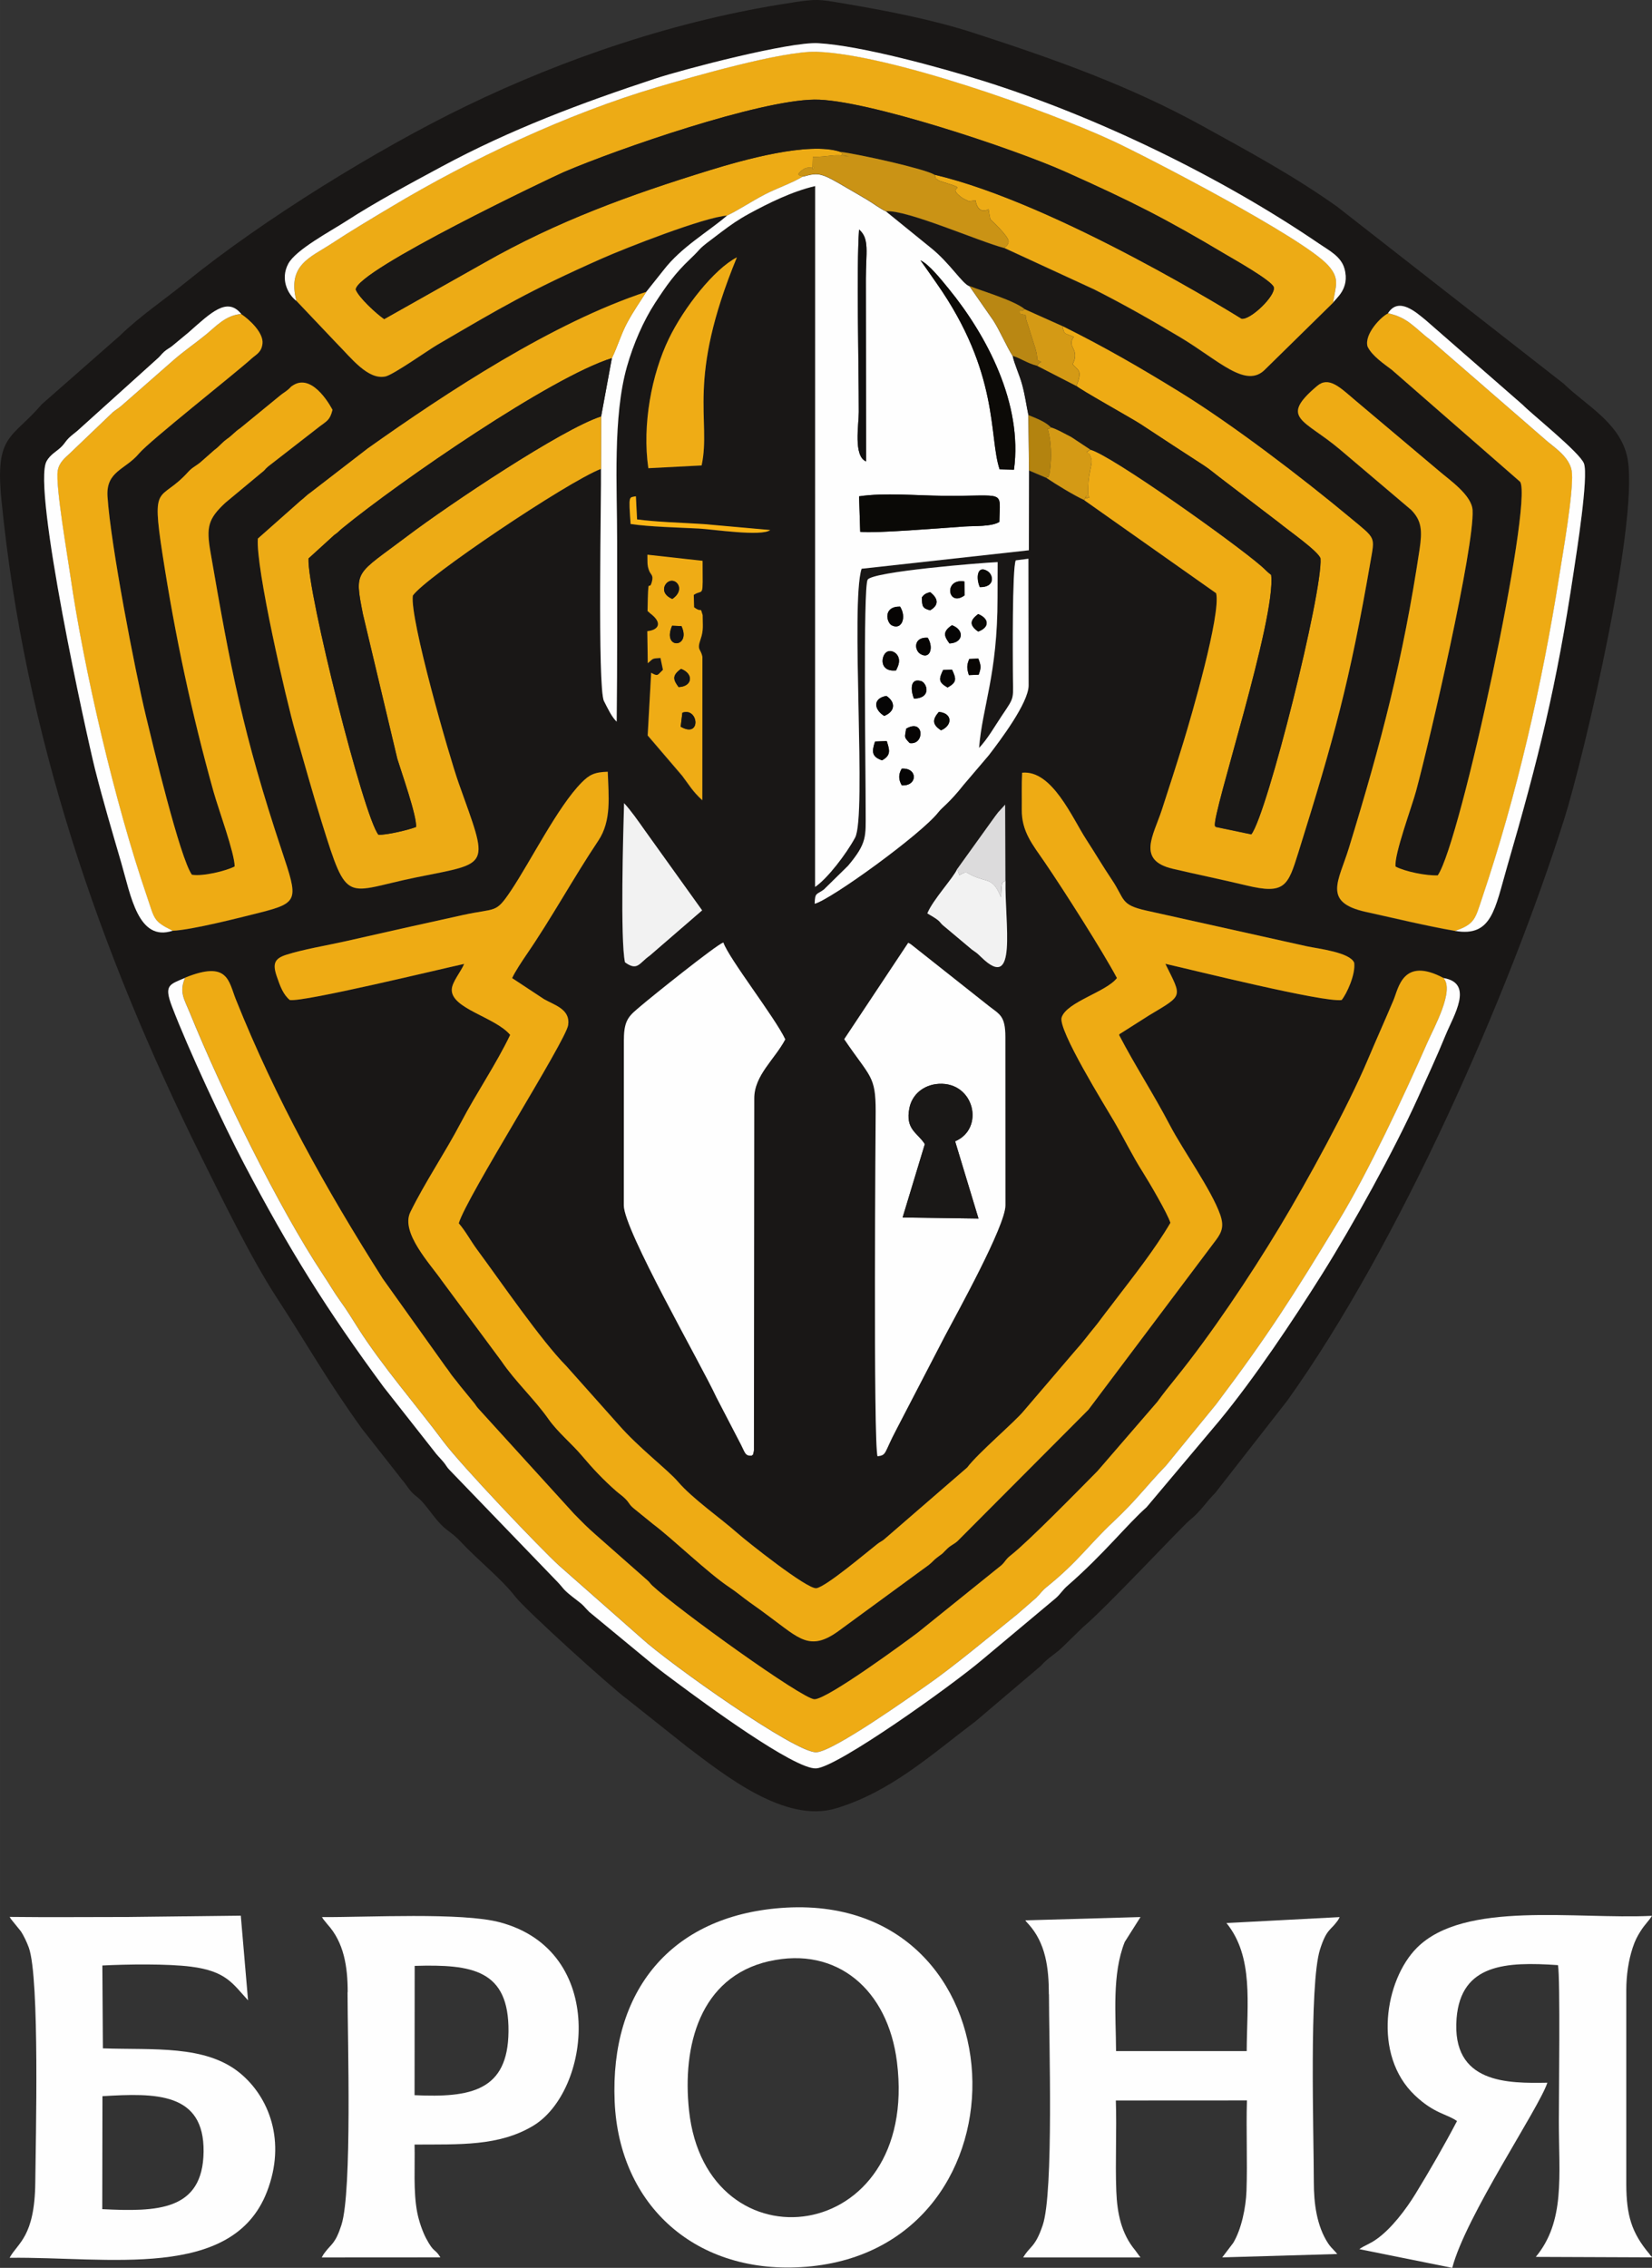 <?xml version="1.0" encoding="UTF-8"?> <svg xmlns="http://www.w3.org/2000/svg" xmlns:xlink="http://www.w3.org/1999/xlink" xmlns:xodm="http://www.corel.com/coreldraw/odm/2003" xml:space="preserve" width="64.02mm" height="87.856mm" version="1.0" style="shape-rendering:geometricPrecision; text-rendering:geometricPrecision; image-rendering:optimizeQuality; fill-rule:evenodd; clip-rule:evenodd" viewBox="0 0 687.38 943.31"><rect x="0" y="0" width="687.38" height="943.31" fill="#333333" stroke="none"/> <defs> <style type="text/css"> .fil17 {fill:#060403} .fil18 {fill:#060505} .fil16 {fill:#090604} .fil8 {fill:#0A0906} .fil9 {fill:#0C0A07} .fil13 {fill:#111010} .fil20 {fill:#141315} .fil19 {fill:#151516} .fil0 {fill:#191716} .fil4 {fill:#1A1817} .fil14 {fill:#B3830F} .fil12 {fill:#B98713} .fil6 {fill:#CA9315} .fil10 {fill:#D49A15} .fil11 {fill:#DCDBDC} .fil2 {fill:#EDAB15} .fil1 {fill:#EEAB14} .fil5 {fill:#EFAC15} .fil7 {fill:#F2F2F2} .fil15 {fill:#FBB414} .fil3 {fill:#FEFEFE} </style> </defs> <g id="Слой_x0020_1">  <path class="fil0" d="M377.93 392.15c1.56,0.88 0.41,0.16 1.73,1.12l31.97 25.3c4.36,3.4 6.72,3.97 6.72,12.8l0.03 69.99c0,8.55 -20.18,44.85 -25.19,54.36l-20.2 38.9c-5.29,9.9 -3.89,10.58 -7.81,11.13 -1.86,-4.33 -0.79,-143.43 -0.79,-143.49 0,-14.97 -2.17,-13.95 -13.08,-29.99l26.65 -40.13 -0 0zm-118.35 40.13c0,-8.53 2.49,-10.03 7.1,-13.95 4.36,-3.73 31.06,-25.17 34.27,-26.35 2.28,6.66 21.49,31.2 25.77,40.3 -4.44,8.42 -12.91,14.97 -12.91,24.54l-0.14 146.36c-0.49,2.93 -0.49,1.51 -0.91,2.25 -2.77,0.19 -2.74,-1.21 -4.44,-4.5l-10.25 -19.74c-6.44,-13.93 -38.54,-69.58 -38.54,-79.86l0.03 -69.08 0.03 0.03zm-182.55 -25.55c17.85,-7.24 18.01,1.4 21.05,9.02 16.72,41.72 37.39,78.79 61.13,116.18l26.13 36.6c1.62,2.03 1.84,2.69 3.48,4.72 1.73,2.11 2.06,2.71 4.03,5.04l4.08 4.99c1.01,1.18 0.99,1.45 1.97,2.6l39.83 43.78c3.87,3.92 5.56,5.67 9.27,8.94l21.27 18.75c1.26,1.1 0.96,1.18 2.19,2.33 10.72,9.95 62.39,47.15 67.38,47.21 5.4,0.05 38.54,-24.34 43.09,-27.8l34.76 -27.99c1.92,-1.86 1.56,-2.28 3.97,-4.19 7.46,-5.89 28.26,-27.17 35.97,-34.95l24.86 -28.76c2.52,-3.45 4.72,-6.22 7.57,-9.73 14.8,-18.29 30.98,-42.49 43.34,-63 11.35,-18.81 28.51,-50.17 36.71,-69.66 3.48,-8.31 7.18,-16.45 10.69,-24.76 2.03,-4.85 3.87,-18.2 20.86,-9.13 12.75,2.14 4.11,15.71 0.88,23.6 -3.67,8.99 -7.81,17.9 -11.71,26.51 -9.84,21.77 -26.87,52.55 -39.7,73 -12.17,19.41 -28.13,43.23 -42.71,60.94l-30.35 36.05c-8.03,7.05 -17.96,19.66 -32.84,32.6 -2.17,1.86 -2.8,3.32 -4.83,5.13l-30.7 25.69c-12.75,10.83 -60.09,44.63 -69.11,45.21 -9.05,0.55 -47.32,-27.72 -57.71,-35.45 -3.92,-2.91 -7.16,-5.26 -10.83,-8.28l-25.91 -21.38c-2.41,-2.44 -2,-2.47 -4.61,-4.44 -7.59,-5.78 -4.88,-4.36 -9.81,-9.29l-43.73 -45.34c-1.23,-1.32 -1.29,-1.84 -2.38,-3.13 -1.84,-2.19 -2.44,-2.55 -4.19,-4.88l-20.81 -26.45c-23.77,-32.21 -39.28,-57.1 -58.06,-92.82 -8.64,-16.42 -23.25,-47.78 -29.99,-65.41 -3.43,-8.94 -1.21,-9.16 5.43,-11.93l-0 -0.11zm321.24 -45.26l14.72 -20.48c0.93,-1.32 1.48,-1.97 2.3,-3.1l2.93 -3.21 0.11 31.58c-0.36,18.07 5.1,46.71 -10.03,31.97 -2.41,-2.33 -1.67,-1.54 -4,-3.26l-10.88 -9.13c-3.51,-2.69 -0.77,-1.97 -7.62,-5.87 2.25,-5.62 10.86,-14.8 12.45,-18.5l0.03 -0zm-138.25 38.82c-2,-9.29 -0.74,-54.03 -0.38,-66.2 2.93,3.18 5.89,7.46 8.69,11.4l23.8 33.2 -21.77 18.81c-4.55,3.21 -5.1,6.58 -10.34,2.8zm-139.37 15.68c-2.74,-2.28 -4.03,-5.7 -5.48,-9.98 -1.78,-5.24 -0.79,-7.29 3.95,-8.83 6.99,-2.28 17.02,-3.92 24.48,-5.59 16.45,-3.7 32.54,-7.32 49.1,-10.97 13.98,-3.07 13.46,-0.47 19.88,-10.01 8.39,-12.47 19.52,-35.01 29.47,-45.07 3.15,-3.18 5.26,-4.36 10.88,-4.5 0.36,10.25 1.64,20.4 -3.95,28.7 -10.36,15.46 -19.38,32.1 -29.88,47.4 -1.7,2.49 -4.85,7.21 -5.95,9.73l13.3 8.77c4.44,2.55 10.97,4.22 10.01,10.77 -0.96,6.61 -42.3,71.5 -45.51,82.43 3.1,3.67 4.8,7.16 7.65,10.99 9.62,13.02 26.56,37.78 37.09,48.39l21.85 24.51c8.36,9.57 20.4,18.67 24.59,23.58 6.09,7.13 17.68,15.13 24.86,21.49 3.48,3.1 29.09,23.49 32.79,22.84 4.14,-0.74 20.61,-14.72 25.36,-18.42 1.29,-1.01 1.48,-0.91 2.74,-1.84l34.6 -29.94c4.55,-6.03 20.01,-19.11 23.63,-23.63l21.38 -25c3.15,-3.45 5.18,-6.36 8.2,-9.98 1.26,-1.51 2.69,-3.62 4.33,-5.67 1.4,-1.78 2.82,-3.67 3.95,-5.15 7.98,-10.47 16.37,-21 23.08,-32.35 -1.12,-3.78 -8.96,-17.11 -11.54,-21.16 -4.22,-6.63 -7.73,-13.87 -11.81,-20.89 -3.56,-6.09 -23.6,-38.27 -21.9,-43.4 2.14,-6.47 18.53,-10.55 23,-16.37 -5.98,-11.21 -22.37,-36.9 -30.21,-48.39 -4.85,-7.1 -9.46,-12.53 -9.38,-21.6 0.05,-5.13 -0.14,-10.31 0.14,-15.41 12.42,-1.26 20.84,18.81 26.67,27.74 3.78,5.81 6.85,11.08 10.61,16.67 5.62,8.36 3.43,10.5 14.31,12.91l66.95 14.89c4.69,0.99 17.85,2.47 19.63,6.83 0.63,4.8 -3.1,12.94 -5.24,15.52 -7.84,0.99 -61.46,-12.39 -73.33,-15.08 6.94,14.15 7.68,12.77 -6.85,21.49l-11.87 7.54c-0.11,-0.19 -0.36,0.36 -0.55,0.55 6.8,13.05 14.31,24.43 21.14,37.53 5.54,10.61 17.27,26.84 20.94,37.23 1.62,4.61 0.79,7.16 -1.75,10.55l-53.05 70.56 -54.45 54.64c-1.45,1.32 -2.66,1.62 -4.22,3.1 -2.38,2.25 -1.18,1.51 -3.84,3.4 -1.97,1.4 -2.08,1.97 -3.87,3.4l-37.8 27.66c-11.7,8.39 -16.2,3.02 -28.37,-5.95 -3.13,-2.3 -5.32,-3.95 -8.42,-6.11 -2.69,-1.89 -5.43,-4.28 -8.36,-6.2 -9.05,-5.98 -23.49,-20.09 -31.86,-26.35l-8.03 -6.52c-2,-1.67 -1.67,-2.08 -3.37,-3.87 -1.18,-1.23 -2.58,-2.14 -3.95,-3.34 -5.35,-4.69 -9.7,-9.32 -14.31,-14.78 -4.19,-4.96 -10.12,-9.81 -13.87,-15.19 -5.87,-8.36 -13.84,-15.65 -19.55,-24.07l-24.76 -33.42c-4.88,-7.05 -17.3,-20.07 -13.13,-28.59 6.11,-12.45 14.45,-24.67 21,-37.17 6.58,-12.53 14.78,-24.43 20.53,-36.52 -6.25,-7.46 -24.81,-10.94 -24.29,-19.03 0.19,-3.04 3.76,-7.21 5.15,-10.5 -10.77,2.36 -66.62,15.9 -72.48,15.02l-0.06 -0.03zm307.37 -183.62l0.08 52.69c0,7.24 -12.01,23.08 -16.59,29.09l-10.44 12.25c-6,7.59 -8.88,9.29 -10.47,11.35 -7.16,9.21 -44.82,36.43 -51.51,38.13 0.16,-4.8 0.63,-3.62 3.78,-5.89l10.09 -9.9c7.98,-9.51 7.32,-12.23 7.35,-22.31 0,-15.98 -1.12,-93.43 0.82,-96.69 2.03,-3.4 47.73,-7.07 54.09,-7.32l-0.05 14.91c0,31.97 -6.33,45.01 -7.68,62.39 3.65,-3.87 6.58,-9.1 9.49,-13.43 5.73,-8.5 4.55,-6.3 4.58,-18.97 0,-3.15 -0.36,-42.49 1.21,-45.65l5.35 -0.69 -0.08 0.03zm-158.51 43.59l-0.19 -13.32c4.52,-0.44 6.66,-3.32 1.18,-7.43l-1.12 -1.01c0.27,-16.53 0.52,-6.99 1.84,-12.2 0.69,-2.71 -0.55,-2.74 -1.21,-4.52 -0.91,-2.41 -0.6,-3.84 -0.69,-6.58l22.95 2.55c0.05,16.5 0.47,11.4 -3.67,14.15l0.14 5.18c3.62,2.66 2.36,-0.74 3.56,3.26 0,4.17 0.47,6.2 -0.85,9.98 -1.67,4.83 0.08,3.84 0.74,7.37l-0.03 59.63c-4.11,-3.76 -5.7,-6.69 -8.39,-10.2l-14.34 -16.75 1.45 -26.07c0.25,0.11 1.04,0.58 1.26,0.66 1.54,0.66 1.48,0.19 3.65,-1.89l-1.04 -4.93c-3.67,0.27 -2.74,0.05 -5.29,2.19l0.05 -0.06zm-4.96 -69.44l0.49 9.62c8.39,1.1 18.97,1.37 27.77,1.95l27.63 2.47c-3.62,2.8 -23.9,-0.33 -29.77,-0.63 -8.72,-0.44 -20.37,-0.71 -28.35,-1.89 -0.88,-12.34 -0.63,-10.86 2.19,-11.49l0.03 -0.03zm312.99 -76.1c4.41,-6.96 11.54,-0.52 15.76,2.93l40.27 35.15c3.73,3.87 23.9,19.93 25.52,24.45 1.95,5.4 -3.13,37.15 -4.25,44.77 -7.18,47.84 -14.75,78.27 -27.74,122.95 -5.1,17.55 -6.3,29.31 -21.63,26.67 -12.53,-2.17 -24.65,-5.15 -37.17,-7.92 -18.23,-4 -11.29,-12.83 -7.1,-26.48 13.63,-44.41 22.56,-78.54 29.44,-124.3 1.15,-7.73 0.93,-11.93 -3.48,-16.42l-29.52 -25.03c-15.05,-12.75 -25.63,-12.97 -9.62,-26.54 4.83,-4.08 9.43,0.52 15.74,5.89l35.01 29.5c4.39,3.78 13.63,10.03 13.93,16.31 0.77,15.43 -17.82,95.73 -23.49,116.73 -1.75,6.44 -9.29,26.65 -8.55,31.5 4.17,2.17 12.69,3.84 17.55,3.65 9.54,-13.76 39.61,-154.61 34.3,-163.69l-53.4 -46.58c-3.04,-2.33 -8.31,-5.81 -10.12,-9.73 -1.48,-5.29 5.89,-12.64 8.58,-13.76l-0 -0.06zm-505.68 256.81c-14.37,4.77 -17.44,-14.75 -21.41,-28.26 -3.84,-13.19 -7.54,-25.49 -10.94,-39.04 -3.29,-12.99 -26.21,-116.98 -20.15,-127.94 1.67,-3.04 4.39,-4.11 6.44,-6.3 1.26,-1.34 1.54,-2.14 2.88,-3.45 1.12,-1.1 2.19,-1.84 3.48,-2.91l32.98 -29.74c1.56,-1.29 1.75,-1.92 3.15,-3.18 1.23,-1.1 1.95,-1.34 3.21,-2.28l6.96 -5.76c9.4,-8.31 16.09,-14.91 21.93,-7.65 3.37,2.28 9.38,7.76 8.85,12.31 -0.41,3.65 -2.71,4.52 -4.5,6.17 -6.94,6.3 -42.49,34.3 -46.85,39.5 -5.76,6.85 -13.82,7.35 -13.13,17.93 1.29,20.01 11.49,72.65 15.96,91.18 2.88,11.95 14.17,59.24 19.16,66.12 4.63,0.77 14.26,-1.59 17.79,-3.45 0,-5.56 -6.74,-23.77 -8.77,-31 -9.16,-32.73 -15.98,-64.78 -21.25,-98.8 -4.74,-30.73 -1.04,-21.33 10.64,-34.27 1.95,-2.14 3.54,-2.55 5.59,-4.44l5.32 -4.69c2.25,-1.64 2.8,-2.82 5.35,-4.66 2.41,-1.75 2.88,-2.71 5.51,-4.5l16.48 -13.49c1.32,-1.12 1.73,-1.21 3.15,-2.33 1.7,-1.37 0.74,-1.04 2.49,-2.08 8.44,-5.04 16.17,10.31 16.2,10.34 -1.07,4.33 -2.3,4.58 -5.35,6.91l-21.49 16.69c-1.67,1.45 -0.96,1.26 -2.8,2.63l-14.91 12.39c-7.24,6.72 -8,10.09 -6.22,20.56 8.28,48 13.49,75.75 29.69,124.24 6.8,20.34 7.26,21.57 -9.29,25.74 -8.5,2.14 -28.13,7.16 -36.13,7.51l-0.03 0zm197.9 -192.39c-2.63,-18.01 1.34,-39.07 8.55,-53.92 6.22,-12.86 18.83,-28.95 28.29,-33.8 -21.3,51.62 -10.55,67.25 -14.67,86.55l-22.18 1.15 0 0.03zm-19.68 0.27c-14.15,5.43 -73.03,45.04 -78.3,52.72 -1.34,9.51 15.16,66.89 19.08,77.99 12.58,35.44 13.65,32.87 -17.46,39.17 -29.99,6.06 -28.57,12.28 -39.56,-23 -3.89,-12.53 -7.18,-24.48 -10.94,-37.45 -3.78,-13.13 -16.56,-68.37 -15.6,-80.43l17.65 -15.63c2,-1.56 2.47,-2.33 4.5,-3.7l23.6 -18.2c32.9,-23.33 76.98,-52.36 115.91,-65.11l7.21 -9.05c7.35,-9.54 18.37,-15.74 26.4,-22.64 -9.49,0.6 -42.57,13.6 -52.11,17.85 -30.51,13.52 -42.05,20.45 -68.62,35.97 -3.65,2.14 -18.18,12.42 -21.47,13.1 -7.35,1.54 -14.39,-7.89 -20.26,-13.76l-16.8 -17.71c-3.65,-2.77 -6.72,-9.1 -3.4,-15.41 3.13,-5.87 17.63,-13.54 24.07,-17.74 12.09,-7.84 26.87,-15.79 39.91,-22.78 28.57,-15.38 57.87,-26.35 88.85,-36.57 11.73,-3.87 55.79,-15.35 67.66,-14.69 18.06,1.04 51.62,10.36 68.15,15.52 47.73,14.91 99.57,40.11 140.31,67.88 4,2.74 9.1,5.24 10.53,10.34 2.41,8.61 -3.84,12.5 -4.72,14.23l-28.18 27.66c-8.06,8.44 -19.44,-3.7 -35.58,-13.35 -11.81,-7.05 -22.97,-13.41 -35.64,-19.82l-37.34 -17.22c-10.91,-2.85 -40.46,-15.98 -49.24,-15.32l18.59 15.08c8,6.39 13.21,15.16 16.15,16.04 6.06,2.33 18.45,5.95 23,9.62l15.68 7.02c17.82,8.85 32.57,17.41 48.77,27.39 21.85,13.46 50.58,35.36 71.17,52.5 10.55,8.8 10.03,7.48 8.17,18.15 -8.64,49.84 -15.13,73.39 -29.99,120.9 -4.36,13.9 -5.56,17.57 -21.68,13.68 -10.28,-2.47 -20.18,-4.5 -30.57,-6.91 -15.13,-3.54 -8.03,-13.82 -4.58,-24.45 3.04,-9.35 6.09,-18.72 9.02,-28.29 3.15,-10.28 15.65,-53.18 13.6,-61.87l-54.94 -38.74c-4.22,-1.95 -11.54,-6.39 -15.65,-9.18l-7.24 -3.07 -0.05 33.14 -69.6 7.68c-4.69,14.37 2.14,102.83 -2.71,111.85 -3.65,6.74 -11.43,17 -16.64,20.5l0.03 -291.52c-9.62,2.22 -19.52,7.16 -27.44,11.46 -4.66,2.55 -7.65,4.66 -11.51,7.57 -11.68,8.77 -6.77,5.35 -13.16,11.4 -6.2,5.89 -9.7,10.83 -14.53,18.23 -4.77,7.35 -8.99,16.92 -11.68,26.45 -5.89,20.86 -4.08,50.03 -4.08,72.51 0,25.06 0.11,50.14 -0.19,75.17 -2.14,-2.03 -3.65,-5.37 -5.29,-8.58 -2.77,-5.4 -1.04,-87.86 -1.23,-96.58l0 0.02zm79.75 -194.04c-48.17,7.18 -95.26,23.44 -135.67,42.96 -36.76,17.74 -84.9,47.48 -116.73,73.31 -9.18,7.46 -19.16,14.12 -27.63,22.37l-32.43 28.48c-12.39,14.5 -19.49,12.25 -16.78,39.67 9.62,97.9 40.9,188.25 83.42,273.87 8.72,17.57 20.67,42 31.09,57.98 13.16,20.2 20.59,33.86 35.47,54.53l16.8 21.38c1.1,1.23 1.7,2.28 2.77,3.65 2.25,2.99 3.18,2.8 5.51,5.37 3.34,3.67 6.25,8.61 10.2,11.62 3.37,2.6 3.78,2.85 6.3,5.51 6.61,7.05 16.64,15.1 22.23,22.34 4.39,5.67 39.91,37.8 46.49,42.6l24.84 19.74c15.74,11.9 40.85,32.1 62.04,25.77 22.89,-6.83 39.91,-22.48 58.28,-36.32l27.03 -22.95c2.96,-3.37 5.73,-4.69 8.8,-7.59l8.75 -8.53c9.29,-7.68 41.26,-41.97 44.52,-44.58 4.39,-3.51 6.66,-7.4 10.55,-11.29l29.91 -38.3c46.69,-65.19 92.11,-168.76 115.28,-241.98 7.95,-25.14 32.32,-128.05 25.93,-151.74 -3.65,-13.57 -17.08,-20.48 -26.15,-29.31l-94.44 -73.77c-17.96,-12.72 -36.24,-22.62 -55.73,-33.36 -30.4,-16.78 -61.35,-27.74 -94.99,-38.68 -17.57,-5.7 -36.49,-9.32 -54.83,-12.42 -10.06,-1.7 -10.66,-1.86 -20.81,-0.36l-0.03 0.03z"></path> <path class="fil1" d="M120.65 415.95c5.87,0.88 61.71,-12.67 72.48,-15.02 -1.4,3.29 -4.96,7.46 -5.15,10.5 -0.52,8.09 18.04,11.57 24.29,19.03 -5.78,12.09 -13.95,23.99 -20.53,36.52 -6.55,12.47 -14.89,24.73 -21,37.17 -4.19,8.53 8.25,21.55 13.13,28.59l24.76 33.42c5.7,8.44 13.68,15.74 19.55,24.07 3.78,5.4 9.7,10.25 13.87,15.19 4.63,5.48 8.96,10.09 14.31,14.78 1.37,1.21 2.77,2.11 3.95,3.34 1.7,1.78 1.37,2.19 3.37,3.87l8.03 6.52c8.33,6.25 22.78,20.34 31.86,26.35 2.91,1.92 5.67,4.3 8.36,6.2 3.1,2.17 5.29,3.78 8.42,6.11 12.17,8.96 16.67,14.34 28.37,5.95l37.8 -27.66c1.78,-1.43 1.89,-1.97 3.87,-3.4 2.66,-1.89 1.48,-1.18 3.84,-3.4 1.54,-1.45 2.74,-1.75 4.22,-3.1l54.45 -54.64 53.05 -70.56c2.55,-3.37 3.37,-5.92 1.75,-10.55 -3.67,-10.39 -15.38,-26.62 -20.94,-37.23 -6.85,-13.1 -14.34,-24.48 -21.14,-37.53 0.19,-0.19 0.47,-0.74 0.55,-0.55l11.87 -7.54c14.53,-8.72 13.79,-7.35 6.85,-21.49 11.87,2.69 65.49,16.06 73.33,15.08 2.14,-2.55 5.87,-10.72 5.24,-15.52 -1.78,-4.36 -14.97,-5.84 -19.63,-6.83l-66.95 -14.89c-10.86,-2.44 -8.69,-4.58 -14.31,-12.91 -3.76,-5.59 -6.83,-10.86 -10.61,-16.67 -5.81,-8.94 -14.23,-29 -26.67,-27.74 -0.25,5.1 -0.08,10.28 -0.14,15.41 -0.08,9.07 4.5,14.5 9.38,21.6 7.87,11.49 24.23,37.17 30.21,48.39 -4.47,5.81 -20.86,9.9 -23,16.37 -1.7,5.1 18.34,37.28 21.9,43.4 4.08,7.02 7.59,14.26 11.81,20.89 2.58,4.06 10.42,17.41 11.54,21.16 -6.69,11.35 -15.1,21.88 -23.08,32.35 -1.12,1.48 -2.55,3.37 -3.95,5.15 -1.62,2.08 -3.07,4.17 -4.33,5.67 -3.02,3.62 -5.04,6.52 -8.2,9.98l-21.38 25c-3.62,4.5 -19.08,17.57 -23.63,23.63l-34.6 29.94c-1.23,0.96 -1.45,0.85 -2.74,1.84 -4.74,3.7 -21.22,17.68 -25.36,18.42 -3.7,0.66 -29.31,-19.74 -32.79,-22.84 -7.18,-6.36 -18.75,-14.37 -24.86,-21.49 -4.19,-4.91 -16.23,-14.01 -24.59,-23.58l-21.85 -24.51c-10.53,-10.64 -27.44,-35.36 -37.09,-48.39 -2.85,-3.87 -4.55,-7.32 -7.65,-10.99 3.21,-10.94 44.55,-75.83 45.51,-82.43 0.96,-6.58 -5.56,-8.25 -10.01,-10.77l-13.3 -8.77c1.1,-2.52 4.25,-7.24 5.95,-9.73 10.5,-15.27 19.52,-31.91 29.88,-47.4 5.59,-8.33 4.3,-18.45 3.95,-28.7 -5.62,0.14 -7.73,1.32 -10.88,4.5 -9.95,10.06 -21.11,32.6 -29.47,45.07 -6.42,9.54 -5.89,6.96 -19.88,10.01 -16.59,3.62 -32.65,7.24 -49.1,10.97 -7.46,1.67 -17.49,3.34 -24.48,5.59 -4.74,1.54 -5.73,3.59 -3.95,8.83 1.45,4.28 2.74,7.73 5.48,9.98l0.06 0.03z"></path> <path class="fil2" d="M123.31 125.11l16.8 17.71c5.87,5.87 12.91,15.3 20.26,13.76 3.29,-0.69 17.82,-10.97 21.47,-13.1 26.56,-15.52 38.08,-22.43 68.62,-35.97 9.54,-4.22 42.63,-17.24 52.11,-17.85 4.99,-2.38 10.09,-5.87 15.74,-8.8 4.8,-2.49 11.6,-4.83 15.82,-7.46 -0.27,-0.41 -4.17,-0.05 0.19,-3.02 1.15,-0.79 2.44,-0.69 4.52,-0.85 -0.77,0.63 -0.85,3.07 -0.63,-4.28 7.59,0 8,-1.34 15.13,-0.27 -6.88,-0.33 -1.26,0.25 -3.56,-1.81 -13.21,-4.44 -40.98,3.48 -54.36,7.59 -33.47,10.31 -63.57,21.25 -94.03,38.57l-41.5 23.38c-3.29,-2.25 -10.55,-8.94 -11.84,-12.28 0.19,-8.03 82.05,-46.93 86.52,-48.85 22.51,-9.65 81.01,-29.85 104.31,-30.16 21.08,-0.25 83.06,20.45 104.42,30.02 27.66,12.39 41.61,19.44 66.59,34.32 2.41,1.45 19.55,11.02 20.15,13.73 0.79,3.56 -9.81,13.71 -13.43,13.05 -0.05,0 -76.51,-47.89 -127.78,-59.9 1.15,2.25 -0.41,0.96 1.97,2.52 0.03,0.03 1.86,0.63 2.06,0.69 11.73,3.56 -0.27,0.96 7.7,6.58l2.58 1.26c0.03,0 2.3,-0.3 2.82,-0.33 0.49,3.67 2.69,5.13 5.37,3.65 0.14,1.07 0.69,4.08 0.74,4.17 0.03,0.03 7.68,7.07 7.59,9.24 -0.05,1.4 -1.34,2.58 -1.43,2.3 -0.03,-0.11 -0.22,0.27 -0.27,0.44l37.34 17.22c12.67,6.42 23.82,12.77 35.64,19.82 16.15,9.62 27.52,21.79 35.58,13.35l28.18 -27.66c0.96,-6.85 3.07,-9.9 -2.06,-15.57 -10.42,-11.51 -75.8,-45.32 -89.32,-51.62 -27.85,-12.97 -93.35,-36.24 -123.53,-37.2 -14.2,-0.47 -52.25,10.58 -66.15,14.67 -37.48,11.05 -77.99,30.1 -110.95,49.89 -8.36,5.02 -16.69,9.95 -24.76,15.24 -8.77,5.76 -18.48,8.85 -14.61,23.77l-0.03 0.03z"></path> <path class="fil1" d="M77.03 406.71c-2.58,5.92 -0.33,8.91 1.95,14.47 13.41,32.87 36.68,80.68 55.51,109.03 2.71,4.06 4.36,7.07 7.18,10.99 2.55,3.56 4.91,7.35 7.21,10.99 10.01,15.82 24.95,33.03 35.5,47.23 7.43,10.03 40.68,44.88 48.25,51.73l34.32 30.24c10.94,10.03 64.26,48 72.81,47.43 7.37,-0.49 39.28,-23.27 45.42,-27.52 11.05,-7.65 27.09,-21 38.22,-29.96l7.79 -6.77c2.11,-2.03 2.08,-2.66 4.47,-4.58 12.88,-10.39 17.33,-17.35 27.58,-27 9.98,-9.38 13.32,-14.47 21.99,-23.44l20.86 -25.52c21.52,-28.54 31.88,-44.79 51.32,-76.87 11.76,-19.41 26.76,-51.24 36.52,-73.5 2.8,-6.42 11.29,-21.55 6.77,-26.84 -17,-9.07 -18.81,4.3 -20.86,9.13 -3.51,8.31 -7.18,16.45 -10.69,24.76 -8.2,19.49 -25.36,50.85 -36.71,69.66 -12.36,20.51 -28.54,44.71 -43.34,63 -2.82,3.51 -5.04,6.25 -7.57,9.73l-24.86 28.76c-7.7,7.79 -28.51,29.06 -35.97,34.95 -2.41,1.89 -2.06,2.33 -3.97,4.19l-34.76 27.99c-4.55,3.45 -37.69,27.85 -43.09,27.8 -4.96,-0.05 -56.67,-37.23 -67.38,-47.21 -1.21,-1.12 -0.93,-1.23 -2.19,-2.33l-21.27 -18.75c-3.7,-3.24 -5.4,-4.99 -9.27,-8.94l-39.83 -43.78c-1.01,-1.15 -0.96,-1.43 -1.97,-2.6l-4.08 -4.99c-1.97,-2.33 -2.3,-2.96 -4.03,-5.04 -1.64,-2 -1.86,-2.66 -3.48,-4.72l-26.13 -36.6c-23.74,-37.39 -44.41,-74.46 -61.13,-116.18 -3.04,-7.62 -3.21,-16.23 -21.05,-9.02l-0 0.08z"></path> <path class="fil3" d="M357.92 221.2l-0.47 -14.75c10.42,-1.59 23.99,-0.3 35.01,-0.22 26.48,0.25 23.58,-2.91 23.36,10.86 -3.15,2 -10.42,1.64 -14.28,1.89 -9.24,0.6 -38.19,3.02 -43.62,2.22l-0 -0zm-0.47 -125.72c4.44,3.78 2.82,9.51 2.82,20.45l0.08 75.99c-5.35,-2.17 -3.02,-15.22 -3.02,-20.56 0,-20.56 -1.01,-59.27 0.11,-75.88zm25.52 12.8c3.54,1.59 8.61,7.98 11.71,11.76 16.06,19.66 30.92,48 27.22,75.33l-5.98 -0.14c-4.55,-13.63 0.08,-39.97 -26.24,-77.44 -0.63,-0.88 -6.5,-9.32 -6.69,-9.51l-0.03 0zm-48.88 -34.87c-4.22,2.63 -11.02,4.96 -15.82,7.46 -5.65,2.93 -10.75,6.42 -15.74,8.8 -8.06,6.91 -19.05,13.1 -26.4,22.64l-7.21 9.05c-2.74,4.36 -5.18,7.68 -8.03,12.97 -2.49,4.63 -4.06,10.06 -6.3,14.61l-4.47 24.26 -0.05 21.82c0.19,8.72 -1.54,91.18 1.23,96.58 1.64,3.18 3.18,6.55 5.29,8.58 0.3,-25.03 0.19,-50.11 0.19,-75.17 0,-22.48 -1.84,-51.68 4.08,-72.51 2.69,-9.54 6.91,-19.11 11.68,-26.45 4.83,-7.4 8.31,-12.34 14.53,-18.23 6.39,-6.06 1.45,-2.63 13.16,-11.4 3.87,-2.91 6.88,-5.04 11.51,-7.57 7.92,-4.3 17.82,-9.24 27.44,-11.46l-0.03 291.52c5.18,-3.51 12.99,-13.76 16.64,-20.5 4.88,-9.02 -1.97,-97.46 2.71,-111.85l69.6 -7.68 0.05 -33.14 -0.25 -23c-0.93,-4.47 -1.32,-7.92 -2.55,-12.5 -1.12,-4.25 -3.29,-8.69 -4,-12.14 -2.8,-4.47 -5.24,-10.42 -8.06,-14.8l-9.9 -14.23c-2.93,-0.91 -8.14,-9.65 -16.15,-16.04l-18.59 -15.08c-2.8,-1.32 -5.02,-3.13 -7.84,-4.83 -3.15,-1.89 -4.93,-2.88 -8.03,-4.69 -11.35,-6.69 -11.98,-6.72 -18.7,-4.93l-0.03 -0.08z"></path> <path class="fil2" d="M250.07 195.02l0.05 -21.82c-16.34,5.26 -63.44,36.79 -80.6,49.76 -21.6,16.34 -22.18,13.84 -18.5,32.49l14.31 60.17c1.75,5.73 8.14,23.77 7.81,28.35 -2.8,1.12 -12.14,3.4 -15.65,3.24 -6.09,-7.16 -29.77,-101.35 -29.11,-114.92l10.72 -9.76c2.03,-1.4 1.54,-1.32 3.45,-2.88 23.88,-19.52 86.79,-62.86 112.07,-70.7 2.25,-4.55 3.84,-9.98 6.3,-14.61 2.85,-5.29 5.29,-8.58 8.03,-12.97 -38.93,12.77 -83.01,41.78 -115.91,65.11l-23.6 18.2c-2,1.37 -2.49,2.14 -4.5,3.7l-17.65 15.63c-0.96,12.04 11.81,67.3 15.6,80.43 3.73,12.97 7.02,24.92 10.94,37.45 10.99,35.28 9.57,29.06 39.56,23 31.14,-6.3 30.05,-3.73 17.46,-39.17 -3.95,-11.1 -20.42,-68.45 -19.08,-77.99 5.26,-7.65 64.18,-47.26 78.3,-52.72l-0 0.03z"></path> <path class="fil1" d="M605.5 387.22c8.28,-2.82 8.36,-5.13 11.18,-13.49 14.5,-42.98 25.06,-89.26 32.16,-134.22 1.51,-9.49 5.84,-34.08 5.29,-42.66 -0.38,-6.17 -6.83,-10.28 -10.25,-13.24l-48.19 -41.81c-6.94,-5.21 -9.65,-9.73 -18.09,-11.46 -2.66,1.12 -10.03,8.5 -8.58,13.76 1.81,3.92 7.07,7.4 10.12,9.73l53.4 46.58c5.35,9.07 -24.76,149.93 -34.3,163.69 -4.83,0.19 -13.38,-1.51 -17.55,-3.65 -0.71,-4.85 6.83,-25.03 8.55,-31.5 5.67,-21 24.29,-101.3 23.49,-116.73 -0.33,-6.28 -9.54,-12.53 -13.93,-16.31l-35.01 -29.5c-6.3,-5.37 -10.91,-9.98 -15.74,-5.89 -16.01,13.54 -5.43,13.79 9.62,26.54l29.52 25.03c4.41,4.5 4.63,8.69 3.48,16.42 -6.88,45.75 -15.82,79.89 -29.44,124.3 -4.19,13.65 -11.1,22.48 7.1,26.48 12.53,2.74 24.65,5.73 37.17,7.92l-0.03 0z"></path> <path class="fil1" d="M71.85 387.14c8,-0.36 27.63,-5.37 36.13,-7.51 16.53,-4.17 16.06,-5.4 9.29,-25.74 -16.17,-48.52 -21.41,-76.24 -29.69,-124.24 -1.81,-10.47 -1.01,-13.84 6.22,-20.56l14.91 -12.39c1.84,-1.37 1.12,-1.18 2.8,-2.63l21.49 -16.69c3.04,-2.33 4.25,-2.58 5.35,-6.91 0,0 -7.76,-15.38 -16.2,-10.34 -1.73,1.04 -0.79,0.71 -2.49,2.08 -1.43,1.15 -1.81,1.21 -3.15,2.33l-16.48 13.49c-2.63,1.81 -3.07,2.77 -5.51,4.5 -2.52,1.84 -3.1,3.02 -5.35,4.66l-5.32 4.69c-2.08,1.89 -3.67,2.3 -5.59,4.44 -11.71,12.94 -15.41,3.54 -10.64,34.27 5.26,34.02 12.09,66.07 21.25,98.8 2.03,7.24 8.75,25.44 8.77,31 -3.56,1.86 -13.19,4.22 -17.79,3.45 -4.96,-6.85 -16.28,-54.14 -19.16,-66.12 -4.47,-18.56 -14.67,-71.19 -15.96,-91.18 -0.69,-10.61 7.4,-11.08 13.13,-17.93 4.36,-5.21 39.91,-33.2 46.85,-39.5 1.81,-1.64 4.08,-2.49 4.5,-6.17 0.52,-4.58 -5.48,-10.06 -8.85,-12.31 -6.47,0.44 -10.58,5.15 -14.67,8.53 -4.22,3.48 -8.94,6.69 -13.27,10.42l-21.77 19.08c-1.29,1.15 -2.28,1.67 -3.65,2.74l-18.12 17.33c-1.73,1.59 -4.39,3.67 -4.91,7.16 -0.96,6.25 4.08,35.53 5.24,43.4 5.67,39.45 18.61,94.85 31.86,133.48 3.29,9.59 2.49,10.34 10.75,14.39l0.03 -0z"></path> <path class="fil3" d="M320.09 815.76c28.13,-6.36 49.4,11.84 53.13,41.94 9.54,76.81 -79.36,86.96 -86.52,20.15 -2.85,-26.56 4.28,-55.51 33.39,-62.12l0 0.03zm4.88 -22.15c-45.78,3.45 -71.17,34.43 -69.22,80.49 1.84,43.42 34.1,72.48 79.78,68.75 96.52,-7.87 90.88,-156.89 -10.55,-149.24l0 0z"></path> <path class="fil1" d="M447.87 160.56c0.82,1.15 23.3,13.65 26.76,15.93 9.13,6 17.6,11.57 26.4,17.24 2.19,1.43 4.25,3.21 6.22,4.69l24.76 18.89c4.06,3.34 16.42,11.9 17.44,15 1.01,13.71 -22.18,106.31 -28.78,114.78l-14.61 -3.04c-0.14,-0.08 -0.44,-0.19 -0.52,-0.49 -1.43,-4.44 25.58,-86.33 23.38,-104.39 -1.92,-1.45 -2.33,-2.14 -4.11,-3.67 -11.18,-9.73 -62.61,-46.3 -71.17,-48.44l-1.48 1.07c1.4,1.1 0.88,-0.05 1.73,2 0.71,1.73 0.22,3.07 -0.19,5.13 -0.85,4.36 -0.91,5.29 -1.01,10.53l0.6 1.1c-0.08,0.05 -0.38,0.05 -0.47,0.11 -3.32,1.48 1.21,-2.88 -1.73,1.01l54.94 38.74c2.06,8.72 -10.44,51.59 -13.6,61.87 -2.93,9.57 -5.98,18.94 -9.02,28.29 -3.48,10.64 -10.55,20.92 4.58,24.45 10.36,2.44 20.29,4.44 30.57,6.91 16.12,3.89 17.33,0.22 21.68,-13.68 14.86,-47.51 21.36,-71.06 29.99,-120.9 1.84,-10.69 2.38,-9.38 -8.17,-18.15 -20.59,-17.13 -49.32,-39.04 -71.17,-52.5 -16.17,-9.95 -30.92,-18.53 -48.77,-27.39 0.77,3.65 0.49,2.71 4.69,4.44 -3.18,4.52 2.8,4.88 -0.47,11.4 2.33,2.8 4.17,2.25 1.56,9.07l-0.03 0z"></path> <path class="fil3" d="M436.46 829.55c0,18.7 2.03,82.22 -2.58,95.95 -3.18,9.51 -5.37,8.66 -8.14,13.49l48.8 0 -2.22 -3.02c-5.7,-6.85 -7.48,-15.24 -7.84,-24.59 -0.47,-12.5 0.22,-25.19 -0.19,-37.69l54.55 -0.03c-0.38,12.53 0.25,25.19 -0.19,37.69 -0.25,6.83 -2.08,15.85 -5.51,21.57l-4.58 6.03 47.87 -1.4c-0.71,-0.85 -0.66,-0.74 -1.43,-1.59 -0.79,-0.88 -1.54,-1.54 -2.44,-2.93 -4.72,-7.24 -5.89,-16.67 -5.89,-25.36 0,-19.38 -2.03,-82.35 2.58,-96.83 2.63,-8.25 4.28,-7.89 6.88,-11.35 1.01,-1.34 0.33,-0.36 1.29,-2.08l-47.1 2.47c11.38,14.04 8.53,33.39 8.42,53.27l-54.36 0c-0.08,-15.27 -1.75,-31.83 3.59,-45.37l6.58 -10.39 -47.95 1.37c0.6,0.77 0.71,0.88 1.4,1.62 7.07,7.87 8.42,18.09 8.42,29.14l0.05 0.03z"></path> <path class="fil3" d="M606.24 882.26c-5.24,9.98 -11.18,20.31 -17.22,30.18 -4,6.55 -10.2,14.75 -16.42,19.05 -2.74,1.92 -4.85,2.49 -6.99,4.03l38.65 7.79c5.67,-21.6 35.83,-65.9 39.59,-77.01 -16.2,0.27 -39.97,0.58 -37.78,-26.81 1.84,-22.67 20.59,-23.58 42.19,-22.1 0.99,5.18 0.36,55.24 0.36,64.86 0,23 2.69,41.64 -9.59,56.5l48.36 0.19c-0.16,-0.22 -0.41,-0.82 -0.49,-0.66 -0.08,0.16 -0.36,-0.49 -0.49,-0.63 -7.62,-8.99 -9.65,-16.28 -9.73,-29.03l0 -80.9c0.03,-6.17 0.88,-12.17 2.69,-17.65 0.99,-2.96 1.81,-4.52 3.24,-6.8 1.86,-2.93 3.15,-3.89 4.77,-6.39 -31.99,1.54 -78.13,-6.44 -97.84,13.32 -13.24,13.27 -18.61,44.49 -0.82,61.35 8.12,7.7 13.3,7.68 17.57,10.72l-0.03 -0.03z"></path> <path class="fil3" d="M42.55 918.89l0.08 -46.99c22.04,-1.34 42.38,-1.7 42.08,23.11 -0.3,24.67 -19.38,25 -42.16,23.88zm-38.6 -121.58c0.16,0.25 0.38,0.33 0.47,0.74l4.28 5.29c1.15,1.73 2.44,4.44 3.29,6.77 4.58,12.77 2.85,80.13 2.69,97.62 -0.22,22.84 -7.35,25.19 -10.69,31.39 40.82,-0.52 92.69,9.57 107.05,-27.39 8.2,-21.05 0.88,-39.56 -11.24,-49.48 -14.37,-11.76 -36.02,-9.51 -56.99,-10.25l-0.22 -34.46c10.12,-0.52 27.11,-0.77 36.93,0.49 14.5,1.86 17.22,6.94 23.69,14.01l-3.02 -35.23 -46.77 0.55c-16.45,0 -33.01,0.16 -49.46,-0.03l0 -0.03z"></path> <path class="fil3" d="M259.59 432.29l-0.03 69.08c0,10.25 32.07,65.9 38.54,79.86l10.25 19.74c1.7,3.29 1.67,4.69 4.44,4.5 0.38,-0.74 0.38,0.69 0.91,-2.25l0.14 -146.36c0,-9.59 8.44,-16.12 12.91,-24.54 -4.28,-9.1 -23.49,-33.64 -25.77,-40.3 -3.21,1.18 -29.91,22.62 -34.27,26.35 -4.61,3.95 -7.1,5.43 -7.1,13.95l-0.03 -0.03z"></path> <path class="fil3" d="M172.57 817.7c23.9,-0.71 39.26,1.59 39.01,27.3 -0.22,24.7 -15.68,27.58 -39.09,26.48l0.05 -53.79 0.03 0zm-27.96 10.94c0,18.92 1.97,82.79 -2.55,96.83 -2.55,7.89 -4.14,7.76 -6.85,11.4 -1.01,1.37 -0.33,0.36 -1.32,2.11l49.35 -0.03c-2.33,-3.87 -2.55,-1.54 -5.92,-7.87 -1.48,-2.77 -3.04,-7.26 -3.73,-10.88 -1.67,-8.69 -0.88,-19.05 -1.1,-28.18 18.67,-0.11 35.04,0.77 49.32,-7.79 23.93,-14.34 31.14,-72.76 -13.9,-84.68 -15.79,-4.19 -55.13,-2.03 -73.99,-2.14 0.16,0.25 0.38,0.33 0.47,0.71l1.86 2.3c6.88,7.59 8.42,17.63 8.42,28.18l-0.05 0.03z"></path> <path class="fil4" d="M349.75 63.18c7.87,1.01 34.68,6.96 39.04,9.49 51.24,12.01 127.72,59.87 127.78,59.9 3.65,0.69 14.23,-9.49 13.43,-13.05 -0.6,-2.71 -17.74,-12.28 -20.15,-13.73 -24.97,-14.89 -38.93,-21.96 -66.59,-34.32 -21.36,-9.57 -83.34,-30.27 -104.42,-30.02 -23.3,0.27 -81.8,20.51 -104.31,30.16 -4.47,1.92 -86.35,40.82 -86.52,48.85 1.29,3.34 8.55,10.03 11.84,12.28l41.5 -23.38c30.46,-17.35 60.56,-28.26 94.03,-38.57 13.38,-4.11 41.15,-12.06 54.36,-7.59l0 -0z"></path> <path class="fil3" d="M384.81 475.9c-3.02,-4.8 -8.25,-6 -6.42,-15.05 1.12,-5.56 5.87,-9.68 12.25,-10.03 14.78,-0.82 19.24,18.61 6.77,23.9l9.73 32.13 -31.58 -0.44 9.24 -30.51 0 0zm-33.53 -43.64c10.88,16.04 13.08,15.05 13.08,29.99 0,0.03 -1.07,139.15 0.79,143.49 3.92,-0.55 2.55,-1.21 7.81,-11.13l20.2 -38.9c5.02,-9.51 25.19,-45.81 25.19,-54.36l-0.03 -69.99c0,-8.83 -2.36,-9.4 -6.72,-12.8l-31.97 -25.3c-1.32,-0.96 -0.16,-0.25 -1.73,-1.12l-26.65 40.13 0 -0z"></path> <path class="fil3" d="M375.19 319.72c6.77,-0.49 6.66,7.37 0.03,6.94 -1.37,-2.44 -1.43,-4.5 -0.03,-6.94zm-8.2 -3.48c-4.47,-1.54 -4.25,-3.73 -2.93,-7.81l4.88 -0.22c1.1,3.59 2,5.87 -1.97,8.03l0.03 0zm10.03 -13.16c7.59,-4.47 7.79,6.96 1.45,5.98 -2.55,-2.71 -1.97,-2.28 -1.45,-5.98zm13.6 -6.96c5.78,0.52 5.7,5.67 0.91,7.65 -3.62,-2.36 -3.7,-4.41 -0.91,-7.65zm-21.82 -6.66c3.92,2.6 3.7,6.47 -0.91,8.33 -4.25,-2.63 -4.91,-7.29 0.91,-8.33zm11.49 1.12c-0.99,-2.08 -2.38,-8.8 2.91,-7.32 2.38,0.66 4.69,7.05 -2.91,7.32zm12.12 -11.92l3.73 -0.14c1.86,3.97 1.97,5.29 -1.86,7.43 -3.81,-2.19 -3.7,-3.43 -1.86,-7.29l0 0zm10.88 -4.58l3.78 -0.16c1.18,2.93 1.18,3.89 0.14,6.72l-4.06 0.16c-0.91,-2.99 -0.91,-4.06 0.16,-6.74l-0.03 0.03zm-30.46 4.8c-7.07,0.66 -6.22,-6 -4.03,-7.57 1.75,-1.26 4.03,0.03 4.83,1.62 1.15,2.36 -0.14,4.52 -0.79,5.95l-0 0zm13.16 -13.63c2.6,4.08 0.96,9.24 -3.07,6.74 -2.6,-1.62 -2.85,-7.1 3.07,-6.74zm9.05 2.39c-2.06,-2.82 -3.15,-4.8 1.04,-7.59 5.37,2 4.72,7.37 -1.04,7.59zm11.95 -4.93c-3.67,-2.6 -3.56,-4.63 0,-7.29 4.61,1.86 4.83,5.54 0,7.29zm-32.51 -10.39c2.8,4.33 0.79,9.92 -3.43,7.81 -2.19,-1.12 -3.78,-7.87 3.43,-7.81zm9.07 -3.81c1.07,-1.45 1.78,-1.7 3.43,-2.19 3.54,2.71 3.7,5.46 0,7.57 -3.15,-0.88 -3.34,-1.54 -3.43,-5.37zm17.74 -0.82c-6.96,5.04 -8.83,-7.24 -0.05,-5.81l0.05 5.81zm6.39 -3.45c-1.62,-3.51 -1.29,-9.35 3.13,-6.69 2.6,1.56 3.32,6.77 -3.13,6.69zm14.97 -11.18c-1.56,3.15 -1.21,42.49 -1.21,45.65 0,12.67 1.15,10.47 -4.58,18.97 -2.91,4.33 -5.84,9.57 -9.49,13.43 1.37,-17.35 7.68,-30.4 7.68,-62.39l0.05 -14.91c-6.36,0.25 -52.06,3.92 -54.09,7.32 -1.95,3.26 -0.79,80.71 -0.82,96.69 0,10.09 0.66,12.8 -7.35,22.31l-10.09 9.9c-3.12,2.25 -3.62,1.1 -3.78,5.89 6.69,-1.7 44.38,-28.95 51.51,-38.13 1.59,-2.06 4.47,-3.76 10.47,-11.35l10.44 -12.25c4.61,-6 16.59,-21.82 16.59,-29.09l-0.08 -52.69 -5.35 0.69 0.08 -0.03z"></path> <path class="fil3" d="M600.67 406.85c4.55,5.26 -3.95,20.42 -6.77,26.84 -9.76,22.26 -24.76,54.09 -36.52,73.5 -19.44,32.07 -29.8,48.33 -51.32,76.87l-20.86 25.52c-8.64,8.96 -12.01,14.06 -21.99,23.44 -10.25,9.62 -14.69,16.61 -27.58,27 -2.38,1.92 -2.38,2.55 -4.47,4.58l-7.79 6.77c-11.13,8.96 -27.17,22.34 -38.22,29.96 -6.14,4.25 -38.08,27.03 -45.42,27.52 -8.55,0.58 -61.87,-37.37 -72.81,-47.43l-34.32 -30.24c-7.57,-6.88 -40.82,-41.72 -48.25,-51.73 -10.55,-14.2 -25.49,-31.42 -35.5,-47.23 -2.3,-3.65 -4.66,-7.46 -7.21,-10.99 -2.82,-3.92 -4.47,-6.94 -7.18,-10.99 -18.83,-28.37 -42.11,-76.16 -55.51,-109.03 -2.28,-5.59 -4.52,-8.55 -1.95,-14.47 -6.61,2.8 -8.83,2.99 -5.43,11.93 6.74,17.63 21.36,49.02 29.99,65.41 18.78,35.72 34.3,60.61 58.06,92.82l20.81 26.45c1.73,2.33 2.36,2.69 4.19,4.88 1.07,1.29 1.12,1.81 2.38,3.13l43.73 45.34c4.91,4.93 2.22,3.51 9.81,9.29 2.6,1.97 2.17,2 4.61,4.44l25.91 21.38c3.67,2.99 6.91,5.37 10.83,8.28 10.39,7.73 48.69,35.99 57.71,35.45 9.02,-0.55 56.33,-34.38 69.11,-45.21l30.7 -25.69c2.03,-1.84 2.66,-3.26 4.83,-5.13 14.89,-12.94 24.81,-25.52 32.84,-32.6l30.35 -36.05c14.58,-17.68 30.51,-41.53 42.71,-60.94 12.83,-20.45 29.85,-51.24 39.7,-73 3.89,-8.61 8.03,-17.49 11.71,-26.51 3.24,-7.89 11.9,-21.47 -0.88,-23.6l0 0.03z"></path> <path class="fil4" d="M250.13 173.22l4.47 -24.26c-25.28,7.84 -88.16,51.18 -112.07,70.7 -1.92,1.56 -1.43,1.48 -3.45,2.88l-10.72 9.76c-0.66,13.57 23.06,107.77 29.11,114.92 3.51,0.16 12.86,-2.11 15.65,-3.24 0.36,-4.58 -6.06,-22.62 -7.81,-28.35l-14.31 -60.17c-3.65,-18.64 -3.1,-16.17 18.5,-32.49 17.16,-12.97 64.26,-44.49 80.6,-49.76l0.03 0z"></path> <path class="fil4" d="M427.94 172.67c3.48,1.4 7.13,2.8 9.35,5.1 2.36,0.63 6.22,2.91 8.42,3.97l7.92 5.24c8.55,2.11 59.96,38.71 71.17,48.44 1.78,1.54 2.19,2.22 4.11,3.67 2.19,18.07 -24.78,99.95 -23.38,104.39 0.11,0.3 0.38,0.41 0.52,0.49l14.61 3.04c6.61,-8.47 29.8,-101.05 28.78,-114.78 -1.01,-3.07 -13.38,-11.62 -17.44,-15l-24.76 -18.89c-1.97,-1.48 -4,-3.26 -6.22,-4.69 -8.8,-5.67 -17.27,-11.24 -26.4,-17.24 -3.45,-2.28 -25.93,-14.78 -26.76,-15.93l-16.31 -8.39c-4.39,-1.18 -6.63,-3.07 -10.17,-4.14 0.71,3.45 2.88,7.92 4,12.14 1.21,4.58 1.62,8.06 2.55,12.5l0 0.05z"></path> <path class="fil3" d="M123.31 125.11c-3.87,-14.94 5.84,-18.01 14.61,-23.77 8.06,-5.29 16.39,-10.23 24.76,-15.24 32.98,-19.79 73.47,-38.85 110.95,-49.89 13.9,-4.08 51.95,-15.13 66.15,-14.67 30.18,0.99 95.67,24.23 123.53,37.2 13.52,6.3 78.93,40.11 89.32,51.62 5.13,5.67 3.02,8.72 2.06,15.57 0.88,-1.73 7.13,-5.62 4.72,-14.23 -1.43,-5.1 -6.52,-7.59 -10.53,-10.34 -40.74,-27.77 -92.58,-52.96 -140.31,-67.88 -16.53,-5.18 -50.09,-14.5 -68.15,-15.52 -11.87,-0.69 -55.92,10.83 -67.66,14.69 -30.98,10.2 -60.28,21.19 -88.85,36.57 -13.05,7.02 -27.82,14.94 -39.91,22.78 -6.47,4.19 -20.97,11.87 -24.07,17.74 -3.34,6.28 -0.27,12.61 3.4,15.41l-0 -0.05z"></path> <path class="fil5" d="M283.93 296.45c6.72,-2.38 7.95,10.86 -0.71,5.81l0.71 -5.81zm-1.56 -10.66c-2.08,-2.82 -3.04,-4.74 1.01,-7.57 5.4,2.08 4.72,7.35 -1.01,7.57zm1.18 -25.36c4.22,9.16 -8.22,9.87 -3.89,-0.16l3.89 0.16zm-3.81 -11.3c-5.51,-2.3 -3.34,-7.02 -0.71,-7.51 3.04,-0.58 5.81,4.06 0.71,7.51zm-10.34 4.96l1.12 1.01c5.48,4.11 3.34,6.99 -1.18,7.43l0.19 13.32c2.55,-2.14 1.62,-1.92 5.29,-2.19l1.04 4.93c-2.17,2.08 -2.08,2.55 -3.65,1.89 -0.22,-0.08 -1.04,-0.52 -1.26,-0.66l-1.45 26.07 14.34 16.75c2.69,3.51 4.25,6.44 8.39,10.2l0.03 -59.63c-0.66,-3.54 -2.41,-2.55 -0.74,-7.37 1.32,-3.78 0.82,-5.81 0.85,-9.98 -1.21,-4 0.05,-0.6 -3.56,-3.26l-0.14 -5.18c4.14,-2.74 3.73,2.36 3.67,-14.15l-22.95 -2.55c0.08,2.74 -0.22,4.17 0.69,6.58 0.66,1.78 1.89,1.81 1.21,4.52 -1.32,5.18 -1.56,-4.33 -1.84,12.2l-0.05 0.06z"></path> <path class="fil3" d="M71.85 387.14c-8.25,-4.06 -7.46,-4.8 -10.75,-14.39 -13.24,-38.6 -26.18,-94.03 -31.86,-133.48 -1.12,-7.87 -6.2,-37.12 -5.24,-43.4 0.52,-3.51 3.21,-5.56 4.91,-7.16l18.12 -17.33c1.4,-1.1 2.36,-1.59 3.65,-2.74l21.77 -19.08c4.33,-3.73 9.02,-6.94 13.27,-10.42 4.08,-3.34 8.2,-8.09 14.67,-8.53 -5.84,-7.26 -12.53,-0.66 -21.93,7.65l-6.96 5.76c-1.26,0.96 -1.97,1.18 -3.21,2.28 -1.4,1.26 -1.59,1.89 -3.15,3.18l-32.98 29.74c-1.29,1.07 -2.33,1.81 -3.48,2.91 -1.34,1.32 -1.62,2.11 -2.88,3.45 -2.08,2.19 -4.77,3.24 -6.44,6.3 -6.03,10.97 16.89,114.97 20.15,127.94 3.43,13.54 7.1,25.85 10.94,39.04 3.95,13.54 7.02,33.03 21.41,28.26l0 0z"></path> <path class="fil3" d="M577.56 130.32c8.42,1.73 11.16,6.25 18.09,11.46l48.19 41.81c3.45,2.93 9.87,7.07 10.25,13.24 0.55,8.61 -3.78,33.17 -5.29,42.66 -7.1,44.96 -17.65,91.23 -32.16,134.22 -2.82,8.39 -2.91,10.66 -11.18,13.49 15.32,2.63 16.53,-9.1 21.63,-26.67 12.99,-44.68 20.59,-75.11 27.74,-122.95 1.15,-7.59 6.2,-39.34 4.25,-44.77 -1.62,-4.52 -21.79,-20.59 -25.52,-24.45l-40.27 -35.15c-4.22,-3.45 -11.35,-9.87 -15.76,-2.93l0.03 0.05z"></path> <path class="fil5" d="M269.76 194.74l22.18 -1.15c4.11,-19.3 -6.63,-34.9 14.67,-86.55 -9.46,4.83 -22.07,20.94 -28.29,33.8 -7.21,14.86 -11.18,35.91 -8.55,53.92l0 -0.03z"></path> <path class="fil6" d="M334.13 73.41c6.72,-1.78 7.35,-1.75 18.7,4.93 3.1,1.84 4.88,2.8 8.03,4.69 2.82,1.7 5.04,3.51 7.84,4.83 8.77,-0.66 38.32,12.45 49.24,15.32 0.08,-0.16 0.25,-0.55 0.27,-0.44 0.08,0.3 1.4,-0.91 1.43,-2.3 0.08,-2.19 -7.59,-9.21 -7.59,-9.24 -0.05,-0.08 -0.6,-3.1 -0.74,-4.17 -2.69,1.51 -4.91,0.03 -5.37,-3.65 -0.55,0.03 -2.8,0.33 -2.82,0.33l-2.58 -1.26c-7.98,-5.62 4.03,-3.02 -7.7,-6.58 -0.19,-0.05 -2,-0.69 -2.06,-0.69 -2.38,-1.56 -0.82,-0.27 -1.97,-2.52 -4.36,-2.55 -31.17,-8.47 -39.04,-9.49 2.3,2.06 -3.29,1.48 3.56,1.81 -7.13,-1.07 -7.54,0.27 -15.13,0.27 -0.22,7.35 -0.11,4.91 0.63,4.28 -2.08,0.14 -3.37,0.05 -4.52,0.85 -4.36,2.96 -0.47,2.6 -0.19,3.02l0.03 -0z"></path> <path class="fil4" d="M384.81 475.9l-9.24 30.51 31.58 0.44 -9.73 -32.13c12.47,-5.29 7.98,-24.73 -6.77,-23.9 -6.39,0.36 -11.13,4.47 -12.25,10.03 -1.81,9.05 3.43,10.25 6.42,15.05l0 -0z"></path> <path class="fil7" d="M260.05 400.27c5.26,3.78 5.78,0.41 10.34,-2.8l21.77 -18.81 -23.8 -33.2c-2.8,-3.95 -5.76,-8.25 -8.69,-11.4 -0.36,12.2 -1.62,56.94 0.38,66.2z"></path> <path class="fil7" d="M418.37 366.25c-1.32,1.43 -1.51,-1.23 -1.86,6.91 -2.55,-6.11 -4.36,-6.5 -7.57,-7.4 -8.22,-2.36 -5.4,-4.14 -9.76,-1.75l-0.88 -2.58c-1.59,3.7 -10.2,12.88 -12.45,18.5 6.83,3.89 4.11,3.18 7.62,5.87l10.88 9.13c2.33,1.73 1.59,0.93 4,3.26 15.13,14.75 9.7,-13.9 10.03,-31.97l-0.03 0.03z"></path> <path class="fil8" d="M357.92 221.2c5.43,0.79 34.38,-1.62 43.62,-2.22 3.87,-0.25 11.13,0.11 14.28,-1.89 0.22,-13.76 3.13,-10.58 -23.36,-10.86 -11.02,-0.11 -24.59,-1.37 -35.01,0.22l0.47 14.75 0 0z"></path> <path class="fil9" d="M383 108.28c0.19,0.19 6.09,8.64 6.69,9.51 26.32,37.48 21.68,63.79 26.24,77.44l5.98 0.14c3.7,-27.33 -11.16,-55.68 -27.22,-75.33 -3.1,-3.78 -8.17,-10.17 -11.71,-11.76l0.03 -0z"></path> <path class="fil10" d="M431.55 152.17l16.31 8.39c2.58,-6.83 0.74,-6.28 -1.56,-9.07 3.26,-6.55 -2.71,-6.91 0.47,-11.4 -4.17,-1.73 -3.92,-0.79 -4.69,-4.44l-15.68 -7.02c-2.55,1.95 -2.11,-1.48 -2.11,1.86 4.08,1.1 1.48,-0.55 3.21,4l2.63 8.31c2.88,8.42 -0.14,6.06 3.13,7.73 -0.91,0.52 -1.07,0.6 -1.7,1.67l0 -0.03z"></path> <path class="fil10" d="M435.42 198.77c4.11,2.8 11.43,7.24 15.65,9.18 2.93,-3.89 -1.59,0.49 1.73,-1.01 0.08,-0.03 0.38,-0.05 0.47,-0.11l-0.6 -1.1c0.11,-5.24 0.16,-6.2 1.01,-10.53 0.41,-2.03 0.91,-3.37 0.19,-5.13 -0.85,-2.06 -0.33,-0.91 -1.73,-2l1.48 -1.07 -7.92 -5.24c-2.19,-1.07 -6.03,-3.34 -8.42,-3.97 -1.95,1.92 -1.59,-1.7 -0.6,3.84 1.51,8.33 -0.11,18.53 -0.82,16.67 -0.05,-0.14 -0.3,0.3 -0.44,0.47z"></path> <path class="fil11" d="M398.27 361.45l0.88 2.58c4.39,-2.38 1.56,-0.6 9.76,1.75 3.21,0.91 5.02,1.32 7.57,7.4 0.36,-8.17 0.55,-5.48 1.86,-6.91l-0.11 -31.58 -2.93 3.21c-0.85,1.12 -1.37,1.78 -2.3,3.1l-14.72 20.48 0 -0.03z"></path> <path class="fil12" d="M421.38 148.03c3.54,1.07 5.78,2.96 10.17,4.14 0.63,-1.07 0.79,-1.12 1.7,-1.67 -3.26,-1.7 -0.25,0.69 -3.13,-7.73l-2.63 -8.31c-1.73,-4.55 0.91,-2.88 -3.21,-4 0,-3.34 -0.47,0.08 2.11,-1.86 -4.52,-3.65 -16.92,-7.26 -23,-9.62l9.9 14.23c2.82,4.39 5.26,10.34 8.06,14.8l0.03 0.03z"></path> <path class="fil13" d="M357.45 95.48c-1.12,16.61 -0.11,55.35 -0.11,75.88 0,5.35 -2.33,18.37 3.02,20.56l-0.08 -75.99c0,-10.94 1.62,-16.67 -2.82,-20.45z"></path> <path class="fil14" d="M428.18 195.68l7.24 3.07c0.14,-0.16 0.38,-0.58 0.44,-0.47 0.71,1.86 2.3,-8.33 0.82,-16.67 -0.99,-5.54 -1.34,-1.92 0.6,-3.84 -2.22,-2.3 -5.89,-3.7 -9.35,-5.1l0.25 23 -0 0z"></path> <path class="fil15" d="M262.36 217.94c7.98,1.18 19.63,1.45 28.35,1.89 5.87,0.3 26.15,3.43 29.77,0.63l-27.63 -2.47c-8.8,-0.58 -19.38,-0.82 -27.77,-1.95l-0.49 -9.62c-2.85,0.63 -3.07,-0.85 -2.19,11.49l-0.03 0.03z"></path> <path class="fil16" d="M372.83 278.88c0.63,-1.43 1.95,-3.59 0.79,-5.95 -0.77,-1.59 -3.07,-2.88 -4.83,-1.62 -2.19,1.56 -3.04,8.25 4.03,7.57l0 0z"></path> <path class="fil17" d="M374.51 252.29c-7.21,-0.08 -5.62,6.69 -3.43,7.81 4.19,2.14 6.22,-3.48 3.43,-7.81z"></path> <path class="fil17" d="M367.02 316.27c3.97,-2.17 3.07,-4.47 1.97,-8.03l-4.88 0.22c-1.32,4.08 -1.54,6.28 2.93,7.81l-0.03 0z"></path> <path class="fil18" d="M368.83 289.46c-5.81,1.04 -5.15,5.7 -0.91,8.33 4.63,-1.86 4.83,-5.73 0.91,-8.33z"></path> <path class="fil17" d="M380.32 290.61c7.59,-0.27 5.29,-6.66 2.91,-7.32 -5.29,-1.48 -3.87,5.24 -2.91,7.32z"></path> <path class="fil17" d="M377.06 303.11c-0.52,3.7 -1.1,3.26 1.45,5.98 6.33,0.96 6.14,-10.44 -1.45,-5.98z"></path> <path class="fil17" d="M386.02 265.25c-5.92,-0.36 -5.67,5.13 -3.07,6.74 4.03,2.49 5.67,-2.66 3.07,-6.74z"></path> <path class="fil16" d="M401.34 247.65l-0.05 -5.81c-8.77,-1.4 -6.91,10.86 0.05,5.81z"></path> <path class="fil19" d="M283.93 296.45l-0.71 5.81c8.69,5.04 7.46,-8.2 0.71,-5.81z"></path> <path class="fil18" d="M395.07 267.64c5.73,-0.22 6.42,-5.59 1.04,-7.59 -4.19,2.8 -3.1,4.77 -1.04,7.59z"></path> <path class="fil19" d="M282.37 285.79c5.73,-0.22 6.44,-5.48 1.01,-7.57 -4.06,2.82 -3.1,4.77 -1.01,7.57z"></path> <path class="fil17" d="M392.41 278.69c-1.84,3.87 -1.95,5.1 1.86,7.29 3.81,-2.14 3.73,-3.45 1.86,-7.43l-3.73 0.14 0 -0z"></path> <path class="fil8" d="M390.65 296.12c-2.8,3.21 -2.71,5.29 0.91,7.65 4.8,-1.97 4.88,-7.13 -0.91,-7.65z"></path> <path class="fil20" d="M283.55 260.43l-3.89 -0.16c-4.33,10.06 8.12,9.32 3.89,0.16z"></path> <path class="fil20" d="M279.74 249.13c5.1,-3.45 2.33,-8.06 -0.71,-7.51 -2.63,0.49 -4.8,5.18 0.71,7.51z"></path> <path class="fil8" d="M407.73 244.2c6.44,0.08 5.73,-5.13 3.13,-6.69 -4.41,-2.66 -4.74,3.18 -3.13,6.69z"></path> <path class="fil16" d="M383.58 248.47c0.08,3.81 0.3,4.5 3.43,5.37 3.7,-2.11 3.54,-4.85 0,-7.57 -1.67,0.52 -2.36,0.74 -3.43,2.19z"></path> <path class="fil18" d="M375.19 319.72c-1.43,2.47 -1.37,4.52 0.03,6.94 6.66,0.44 6.74,-7.43 -0.03,-6.94z"></path> <path class="fil16" d="M403.15 280.82l4.06 -0.16c1.04,-2.82 1.04,-3.78 -0.14,-6.72l-3.78 0.16c-1.07,2.66 -1.07,3.76 -0.16,6.74l0.03 -0.03z"></path> <path class="fil8" d="M407.02 262.7c4.83,-1.73 4.61,-5.43 0,-7.29 -3.56,2.66 -3.67,4.66 0,7.29z"></path> </g> </svg> 